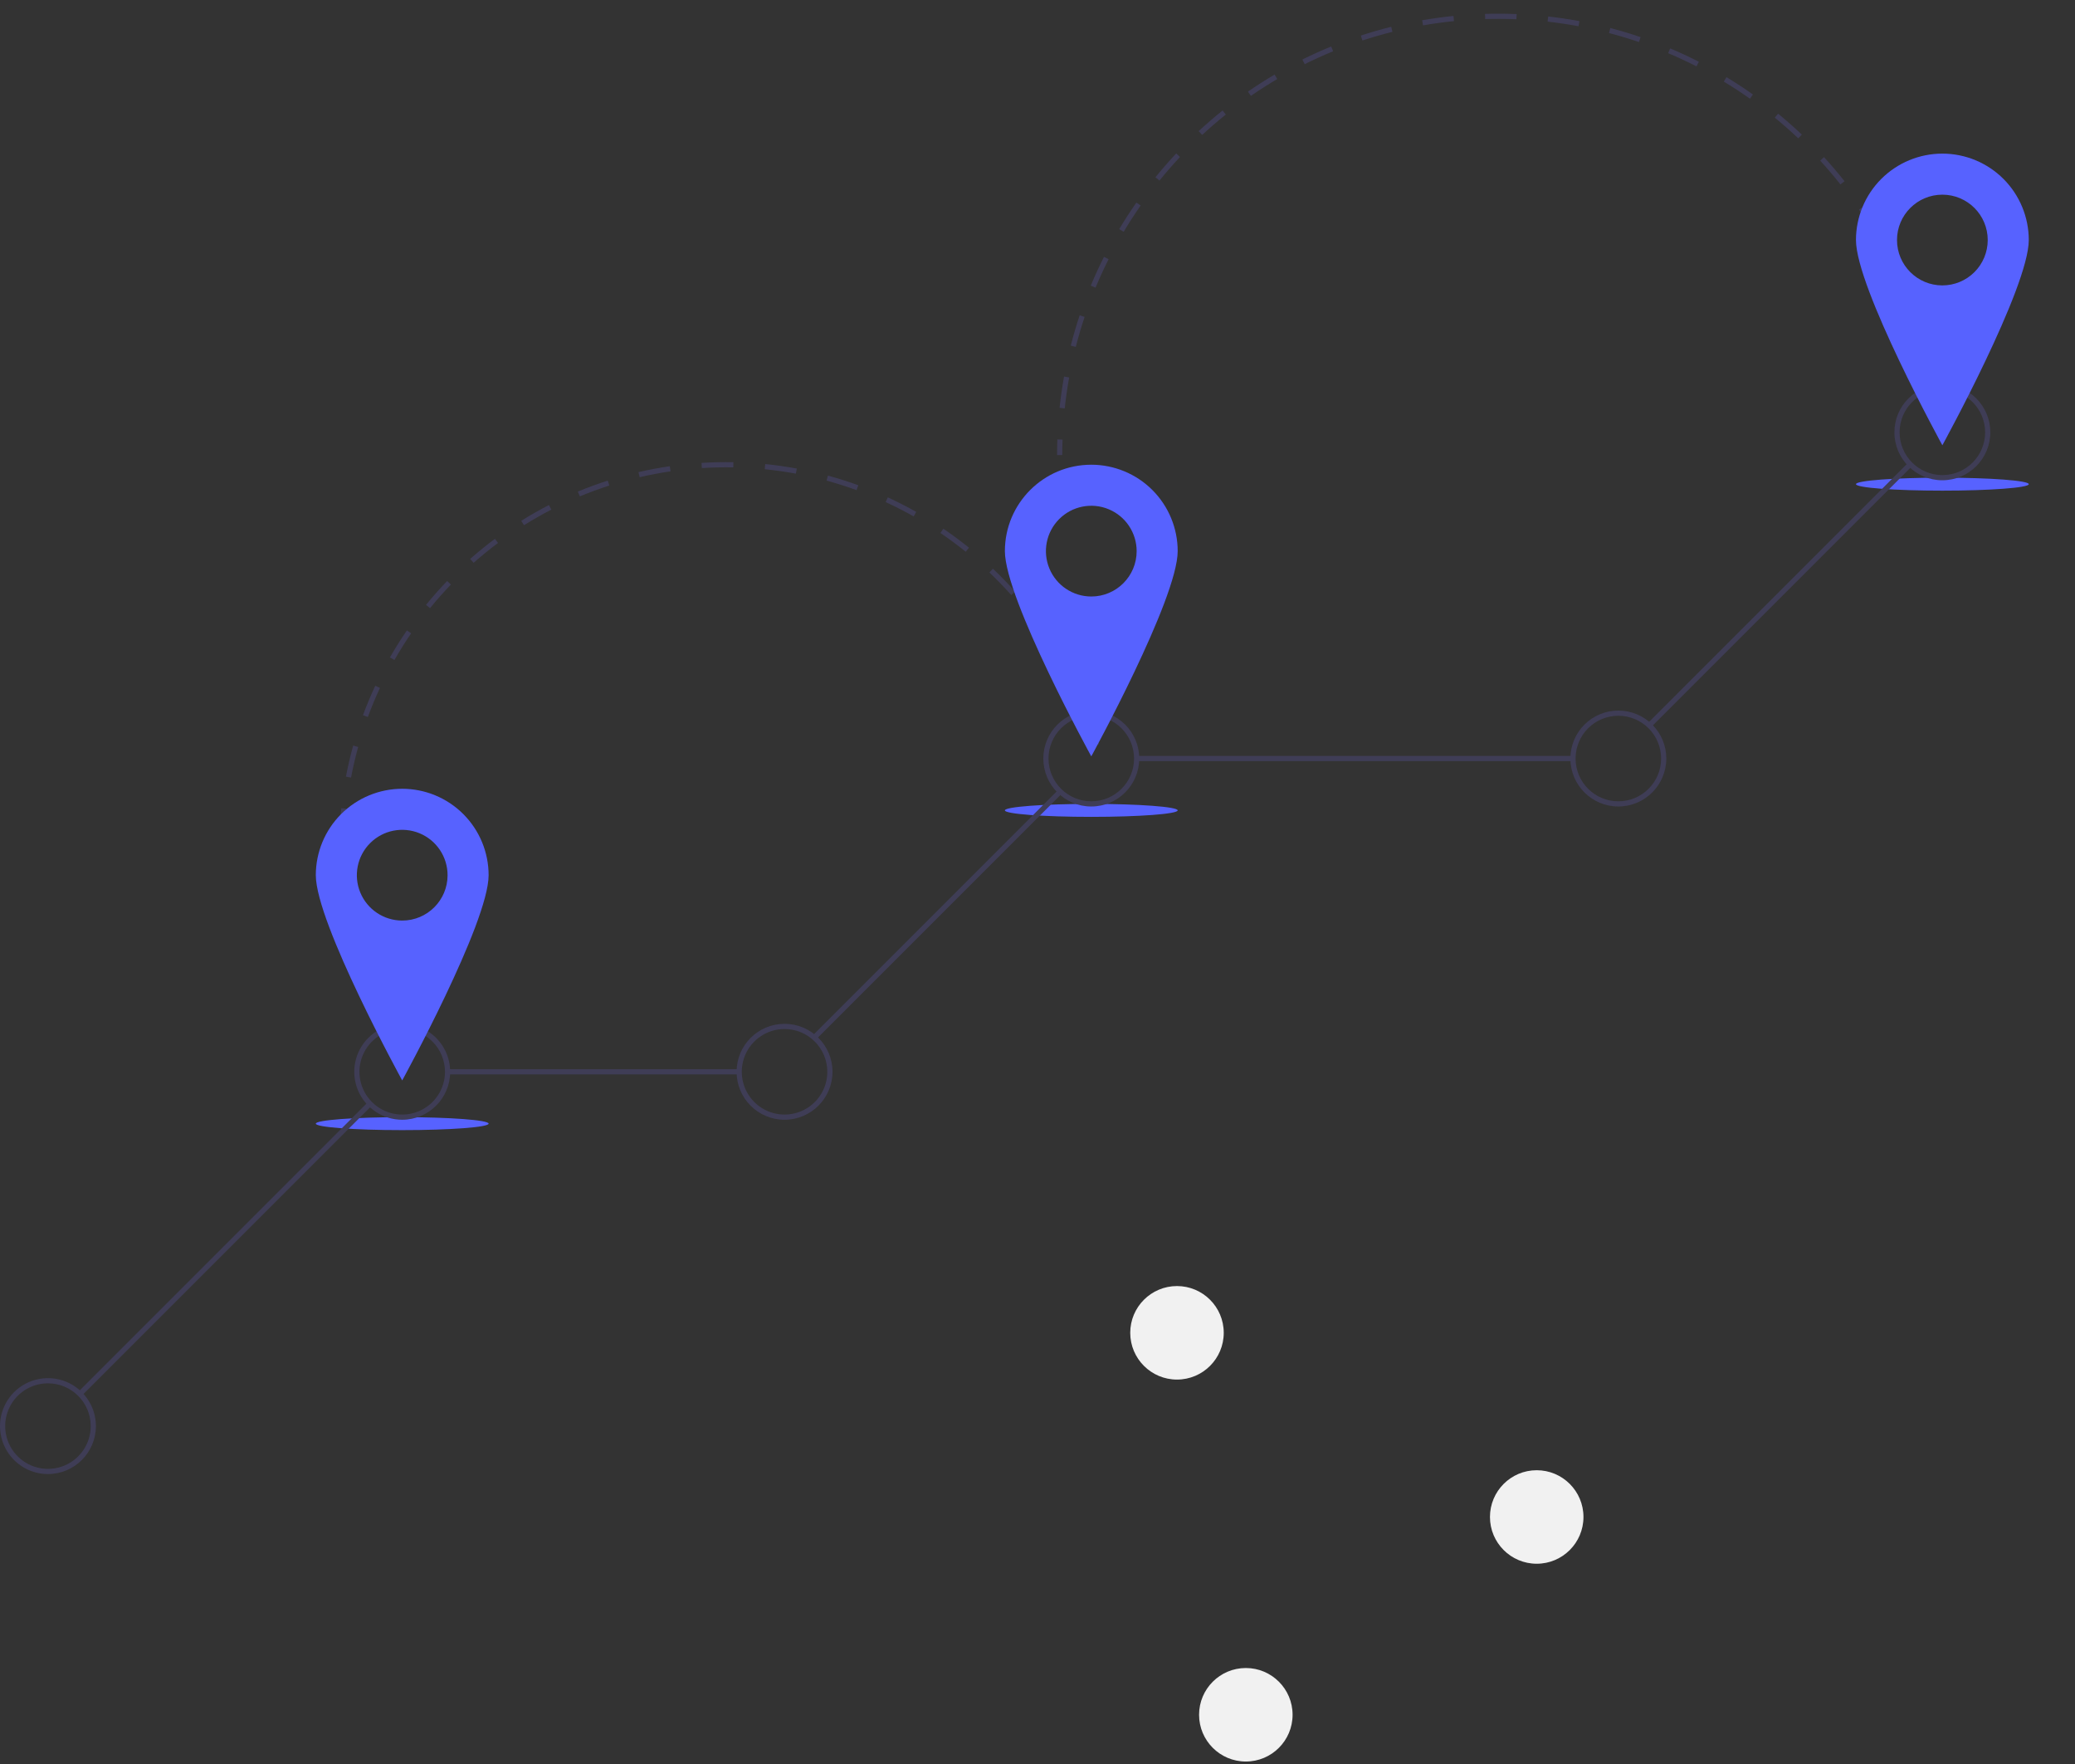 <?xml version="1.0" encoding="UTF-8" standalone="no"?><!-- Generator: Gravit.io --><svg xmlns="http://www.w3.org/2000/svg" xmlns:xlink="http://www.w3.org/1999/xlink" style="isolation:isolate" viewBox="0 0 800 680" width="800pt" height="680pt"><rect x="0" y="0" width="800" height="680" fill="#333333" stroke="none"/><defs><clipPath id="_clipPath_tVsHHZAEQTV0oHqm8INrCBkrsRYhrffH"><rect width="800" height="680"/></clipPath></defs><g clip-path="url(#_clipPath_tVsHHZAEQTV0oHqm8INrCBkrsRYhrffH)"><path d=" M 156.24 410.826 C 155.118 409.165 154.016 407.46 152.962 405.758 L 154.664 404.705 C 155.703 406.386 156.791 408.068 157.897 409.707 L 156.24 410.826 Z " fill="rgb(63,61,86)"/><path d=" M 146.932 395.039 C 145.077 391.398 143.353 387.638 141.808 383.861 L 143.659 383.103 C 145.184 386.829 146.884 390.539 148.714 394.131 L 146.932 395.039 Z  M 137.628 372.296 C 136.401 368.403 135.323 364.409 134.422 360.426 L 136.373 359.984 C 137.261 363.914 138.325 367.854 139.536 371.695 L 137.628 372.296 Z  M 132.21 348.33 C 131.644 344.294 131.237 340.179 131.002 336.097 L 132.999 335.981 C 133.23 340.009 133.632 344.07 134.191 348.052 L 132.21 348.33 Z  M 132.793 323.85 L 130.794 323.803 C 130.89 319.715 131.156 315.588 131.583 311.537 L 133.572 311.747 C 133.15 315.744 132.888 319.816 132.793 323.85 L 132.793 323.85 Z  M 135.34 299.75 L 133.375 299.377 C 134.137 295.366 135.076 291.338 136.166 287.405 L 138.094 287.939 C 137.018 291.82 136.092 295.793 135.34 299.75 L 135.34 299.75 Z  M 141.818 276.397 L 139.942 275.705 C 141.356 271.874 142.949 268.054 144.677 264.35 L 146.49 265.196 C 144.785 268.849 143.213 272.618 141.818 276.397 L 141.818 276.397 Z  M 415.722 270.215 C 414.159 266.508 412.419 262.817 410.551 259.244 L 412.323 258.318 C 414.217 261.939 415.98 265.68 417.565 269.438 L 415.722 270.215 Z  M 152.071 254.421 L 150.335 253.429 C 152.36 249.886 154.56 246.381 156.873 243.012 L 158.521 244.144 C 156.24 247.468 154.069 250.926 152.071 254.421 Z  M 404.491 248.737 C 402.337 245.335 400.015 241.98 397.587 238.764 L 399.184 237.559 C 401.644 240.819 403.998 244.22 406.181 247.667 L 404.491 248.737 Z  M 165.794 234.432 L 164.244 233.169 C 166.824 230.003 169.566 226.907 172.396 223.964 L 173.837 225.349 C 171.045 228.253 168.339 231.309 165.794 234.432 Z  M 389.889 229.39 C 387.207 226.384 384.367 223.452 381.448 220.677 L 382.827 219.227 C 385.784 222.04 388.663 225.012 391.381 228.058 L 389.889 229.39 Z  M 182.595 216.956 L 181.272 215.457 C 184.332 212.756 187.542 210.148 190.814 207.706 L 192.01 209.308 C 188.782 211.718 185.615 214.291 182.595 216.956 Z  M 372.323 212.683 C 369.186 210.155 365.905 207.725 362.572 205.464 L 363.695 203.808 C 367.073 206.101 370.398 208.563 373.578 211.125 L 372.323 212.683 Z  M 202.018 202.46 L 200.958 200.765 C 204.42 198.599 208.013 196.553 211.637 194.682 L 212.554 196.46 C 208.979 198.305 205.435 200.324 202.018 202.46 Z  M 352.262 199.07 C 348.748 197.087 345.113 195.229 341.458 193.548 L 342.294 191.73 C 345.999 193.435 349.683 195.318 353.245 197.327 L 352.262 199.07 Z  M 223.547 191.35 L 222.779 189.503 C 226.548 187.938 230.428 186.512 234.31 185.264 L 234.921 187.169 C 231.092 188.399 227.265 189.806 223.547 191.35 Z  M 330.235 188.937 C 326.45 187.563 322.559 186.331 318.669 185.275 L 319.193 183.345 C 323.136 184.415 327.081 185.664 330.918 187.057 L 330.235 188.937 Z  M 246.612 183.943 L 246.161 181.994 C 250.132 181.074 254.197 180.307 258.24 179.717 L 258.529 181.696 C 254.54 182.279 250.531 183.034 246.612 183.943 L 246.612 183.943 Z  M 306.839 182.584 C 302.886 181.856 298.845 181.283 294.83 180.881 L 295.029 178.891 C 299.099 179.298 303.194 179.879 307.201 180.617 L 306.839 182.584 Z  M 270.591 180.438 L 270.465 178.442 C 274.533 178.185 278.681 178.094 282.756 178.168 L 282.72 180.168 C 278.695 180.094 274.606 180.185 270.591 180.438 L 270.591 180.438 Z " fill="rgb(63,61,86)"/><path d=" M 421.746 287.424 C 421.21 285.521 420.628 283.602 420.015 281.722 L 421.917 281.102 C 422.538 283.008 423.128 284.953 423.67 286.882 L 421.746 287.424 Z " fill="rgb(63,61,86)"/><path d=" M 409.55 175.423 L 407.55 175.423 C 407.55 173.422 407.585 171.391 407.655 169.388 L 409.654 169.457 C 409.585 171.438 409.55 173.445 409.55 175.423 Z " fill="rgb(63,61,86)"/><path d=" M 410.502 157.431 L 408.513 157.219 C 408.941 153.191 409.521 149.131 410.236 145.15 L 412.205 145.504 C 411.498 149.437 410.925 153.451 410.502 157.431 Z  M 414.76 133.73 L 412.822 133.236 C 413.823 129.31 414.98 125.375 416.261 121.538 L 418.158 122.171 C 416.893 125.963 415.75 129.851 414.76 133.73 L 414.76 133.73 Z  M 733.723 112.629 C 732.228 108.918 730.578 105.215 728.82 101.624 L 730.617 100.745 C 732.396 104.379 734.064 108.126 735.578 111.882 L 733.723 112.629 Z  M 422.385 110.876 L 420.539 110.108 C 422.094 106.37 423.806 102.639 425.629 99.018 L 427.416 99.918 C 425.614 103.496 423.922 107.183 422.385 110.876 L 422.385 110.876 Z  M 723.139 90.998 C 721.128 87.542 718.966 84.113 716.711 80.806 L 718.363 79.679 C 720.646 83.025 722.833 86.495 724.867 89.992 L 723.139 90.998 Z  M 433.221 89.351 L 431.503 88.326 C 433.576 84.853 435.805 81.407 438.127 78.083 L 439.767 79.228 C 437.472 82.513 435.269 85.919 433.221 89.351 L 433.221 89.351 Z  M 709.57 71.099 C 707.083 67.96 704.454 64.873 701.756 61.925 L 703.23 60.575 C 705.961 63.558 708.622 66.681 711.139 69.857 L 709.57 71.099 Z  M 447.02 69.601 L 445.466 68.341 C 448.017 65.195 450.713 62.102 453.479 59.149 L 454.939 60.516 C 452.205 63.435 449.541 66.492 447.02 69.601 Z  M 693.308 53.331 C 690.4 50.578 687.359 47.896 684.268 45.36 L 685.535 43.814 C 688.664 46.38 691.741 49.094 694.683 51.879 L 693.308 53.331 Z  M 463.484 52.019 L 462.125 50.552 C 465.095 47.802 468.202 45.124 471.36 42.592 L 472.611 44.153 C 469.49 46.655 466.419 49.302 463.484 52.019 L 463.484 52.019 Z  M 674.683 38.053 C 671.415 35.742 668.023 33.52 664.601 31.45 L 665.636 29.739 C 669.099 31.833 672.531 34.081 675.837 36.42 L 674.683 38.053 Z  M 482.274 36.957 L 481.137 35.312 C 484.467 33.013 487.922 30.806 491.409 28.75 L 492.424 30.473 C 488.979 32.504 485.564 34.686 482.274 36.957 L 482.274 36.957 Z  M 654.071 25.586 C 650.506 23.765 646.831 22.052 643.147 20.494 L 643.927 18.652 C 647.654 20.228 651.373 21.962 654.981 23.805 L 654.071 25.586 Z  M 503.012 24.733 L 502.122 22.942 C 505.745 21.143 509.479 19.453 513.222 17.919 L 513.981 19.77 C 510.282 21.285 506.592 22.955 503.012 24.733 L 503.012 24.733 Z  M 631.885 16.202 C 628.102 14.914 624.218 13.747 620.342 12.734 L 620.848 10.799 C 624.77 11.824 628.701 13.005 632.529 14.308 L 631.885 16.202 Z  M 525.275 15.61 L 524.652 13.71 C 528.496 12.45 532.438 11.314 536.368 10.333 L 536.852 12.273 C 532.968 13.243 529.073 14.365 525.275 15.61 L 525.275 15.61 Z  M 608.581 10.109 C 604.648 9.379 600.639 8.783 596.663 8.337 L 596.886 6.349 C 600.909 6.801 604.967 7.404 608.946 8.142 L 608.581 10.109 Z  M 548.639 9.78 L 548.296 7.809 C 552.281 7.116 556.344 6.557 560.374 6.15 L 560.575 8.14 C 556.593 8.542 552.577 9.094 548.639 9.78 L 548.639 9.78 Z  M 584.648 7.42 C 580.644 7.257 576.572 7.236 572.598 7.354 L 572.537 5.355 C 576.56 5.235 580.678 5.256 584.73 5.422 L 584.648 7.42 Z " fill="rgb(63,61,86)"/><path d=" M 739.573 129.791 C 739.038 127.888 738.46 125.966 737.856 124.079 L 739.761 123.47 C 740.372 125.379 740.957 127.323 741.499 129.249 L 739.573 129.791 Z " fill="rgb(63,61,86)"/><ellipse vector-effect="non-scaling-stroke" cx="155.07" cy="433.15" rx="33.312" ry="2.498" fill="rgb(87,98,255)"/><ellipse vector-effect="non-scaling-stroke" cx="420.737" cy="312.393" rx="33.312" ry="2.498" fill="rgb(87,98,255)"/><ellipse vector-effect="non-scaling-stroke" cx="748.864" cy="186.638" rx="33.312" ry="2.498" fill="rgb(87,98,255)"/><rect x="615.456" y="228.228" width="141.662" height="2" transform="matrix(0.707,-0.707,0.707,0.707,38.92,552.418)" fill="rgb(63,61,86)"/><rect x="438.226" y="291.405" width="168.228" height="2" transform="matrix(1,0,0,1,0,0)" fill="rgb(63,61,86)"/><rect x="294.65" y="351.792" width="133.065" height="2" transform="matrix(0.707,-0.707,0.707,0.707,-143.674,358.725)" fill="rgb(63,61,86)"/><rect x="172.559" y="412.163" width="112.43" height="2" transform="matrix(1,0,0,1,0,0)" fill="rgb(63,61,86)"/><rect x="7.843" y="480.391" width="157.999" height="2" transform="matrix(0.707,-0.707,0.707,0.707,-314.959,202.403)" fill="rgb(63,61,86)"/><path d=" M 155.07 431.652 C 147.592 431.652 140.85 427.148 137.988 420.239 C 135.126 413.33 136.708 405.377 141.996 400.089 C 147.284 394.801 155.236 393.219 162.145 396.081 C 169.054 398.943 173.559 405.685 173.559 413.163 C 173.548 423.369 165.277 431.64 155.07 431.652 L 155.07 431.652 Z  M 155.07 396.674 C 148.401 396.673 142.388 400.691 139.836 406.852 C 137.283 413.014 138.694 420.106 143.41 424.822 C 148.126 429.538 155.218 430.949 161.38 428.397 C 167.542 425.845 171.559 419.832 171.559 413.163 C 171.549 404.061 164.173 396.684 155.07 396.674 L 155.07 396.674 Z " fill="rgb(63,61,86)"/><path d=" M 302.478 431.652 C 292.266 431.652 283.988 423.374 283.988 413.163 C 283.988 402.952 292.266 394.674 302.478 394.674 C 312.689 394.674 320.967 402.952 320.967 413.163 C 320.956 423.37 312.684 431.641 302.478 431.652 L 302.478 431.652 Z  M 302.478 396.674 C 295.808 396.674 289.796 400.691 287.243 406.853 C 284.691 413.014 286.102 420.107 290.818 424.823 C 295.534 429.538 302.626 430.949 308.788 428.397 C 314.949 425.845 318.967 419.832 318.967 413.163 C 318.956 404.06 311.58 396.684 302.478 396.674 L 302.478 396.674 Z " fill="rgb(63,61,86)"/><path d=" M 420.737 310.894 C 410.526 310.894 402.248 302.616 402.248 292.405 C 402.248 282.194 410.526 273.916 420.737 273.916 C 430.948 273.916 439.226 282.194 439.226 292.405 C 439.215 302.612 430.943 310.883 420.737 310.894 L 420.737 310.894 Z  M 420.737 275.916 C 411.63 275.917 404.248 283.299 404.248 292.406 C 404.248 301.512 411.631 308.895 420.737 308.894 C 429.844 308.894 437.226 301.512 437.226 292.405 C 437.216 283.303 429.839 275.926 420.737 275.916 L 420.737 275.916 Z " fill="rgb(63,61,86)"/><path d=" M 623.942 310.894 C 613.731 310.894 605.454 302.616 605.454 292.405 C 605.454 282.194 613.731 273.916 623.943 273.916 C 634.154 273.916 642.431 282.194 642.432 292.405 C 642.42 302.612 634.149 310.883 623.942 310.894 L 623.942 310.894 Z  M 623.942 275.916 C 614.836 275.917 607.454 283.299 607.454 292.406 C 607.454 301.512 614.836 308.895 623.943 308.894 C 633.049 308.894 640.432 301.512 640.432 292.405 C 640.421 283.303 633.045 275.926 623.942 275.916 L 623.942 275.916 Z " fill="rgb(63,61,86)"/><path d=" M 748.864 185.14 C 738.653 185.14 730.375 176.862 730.376 166.651 C 730.376 156.44 738.653 148.162 748.864 148.162 C 759.076 148.162 767.353 156.44 767.354 166.651 C 767.342 176.857 759.071 185.128 748.864 185.14 L 748.864 185.14 Z  M 748.864 150.162 C 739.758 150.162 732.375 157.545 732.376 166.651 C 732.376 175.758 739.758 183.14 748.865 183.14 C 757.971 183.14 765.354 175.757 765.354 166.651 C 765.343 157.548 757.967 150.172 748.864 150.162 L 748.864 150.162 Z " fill="rgb(63,61,86)"/><path d=" M 18.489 568.233 C 11.011 568.233 4.269 563.729 1.407 556.82 C -1.455 549.911 0.127 541.958 5.415 536.67 C 10.703 531.382 18.655 529.8 25.564 532.662 C 32.473 535.524 36.978 542.266 36.978 549.744 C 36.967 559.95 28.696 568.221 18.489 568.233 L 18.489 568.233 Z  M 18.489 533.255 C 11.82 533.255 5.807 537.272 3.255 543.433 C 0.702 549.595 2.113 556.687 6.829 561.403 C 11.545 566.119 18.637 567.53 24.799 564.978 C 30.96 562.426 34.978 556.413 34.978 549.744 C 34.968 540.642 27.592 533.265 18.489 533.255 L 18.489 533.255 Z " fill="rgb(63,61,86)"/><path d=" M 155.07 304.065 C 146.235 304.065 137.762 307.574 131.515 313.822 C 125.267 320.069 121.758 328.542 121.758 337.377 C 121.758 355.775 155.07 416.494 155.07 416.494 C 155.07 416.494 188.383 355.775 188.383 337.377 C 188.383 328.542 184.873 320.069 178.626 313.822 C 172.378 307.574 163.905 304.065 155.07 304.065 L 155.07 304.065 Z  M 155.07 354.866 C 147.997 354.866 141.619 350.605 138.912 344.07 C 136.205 337.535 137.702 330.012 142.704 325.011 C 147.705 320.009 155.228 318.512 161.763 321.219 C 168.298 323.926 172.559 330.304 172.559 337.377 C 172.559 347.036 164.729 354.866 155.07 354.866 L 155.07 354.866 Z " fill="rgb(87,98,255)"/><path d=" M 420.737 179.143 C 402.339 179.143 387.424 194.058 387.424 212.456 C 387.424 230.853 420.737 291.573 420.737 291.573 C 420.737 291.573 454.049 230.853 454.049 212.455 C 454.049 203.62 450.54 195.147 444.292 188.9 C 438.045 182.653 429.572 179.143 420.737 179.143 L 420.737 179.143 Z  M 420.737 229.945 C 413.663 229.945 407.286 225.683 404.579 219.148 C 401.872 212.613 403.368 205.091 408.37 200.089 C 413.372 195.087 420.894 193.591 427.43 196.298 C 433.965 199.005 438.226 205.382 438.226 212.456 C 438.226 222.114 430.396 229.945 420.737 229.945 Z " fill="rgb(87,98,255)"/><path d=" M 748.864 59.218 C 740.029 59.218 731.556 62.728 725.309 68.975 C 719.062 75.223 715.552 83.696 715.552 92.531 C 715.552 110.929 748.864 171.648 748.864 171.648 C 748.864 171.648 782.177 110.929 782.177 92.531 C 782.177 83.696 778.667 75.223 772.42 68.975 C 766.172 62.728 757.699 59.218 748.864 59.218 L 748.864 59.218 Z  M 748.864 110.02 C 739.205 110.02 731.375 102.19 731.375 92.531 C 731.375 82.872 739.205 75.042 748.864 75.042 C 758.523 75.042 766.353 82.872 766.353 92.531 C 766.353 97.169 764.511 101.618 761.231 104.897 C 757.951 108.177 753.503 110.02 748.864 110.02 L 748.864 110.02 Z " fill="rgb(87,98,255)"/><circle vector-effect="non-scaling-stroke" cx="480.32" cy="661.023" r="18.025" fill="rgb(241,241,241)"/><circle vector-effect="non-scaling-stroke" cx="592.467" cy="584.778" r="18.025" fill="rgb(241,241,241)"/><circle vector-effect="non-scaling-stroke" cx="453.779" cy="513.784" r="18.025" fill="rgb(241,241,241)"/></g></svg>